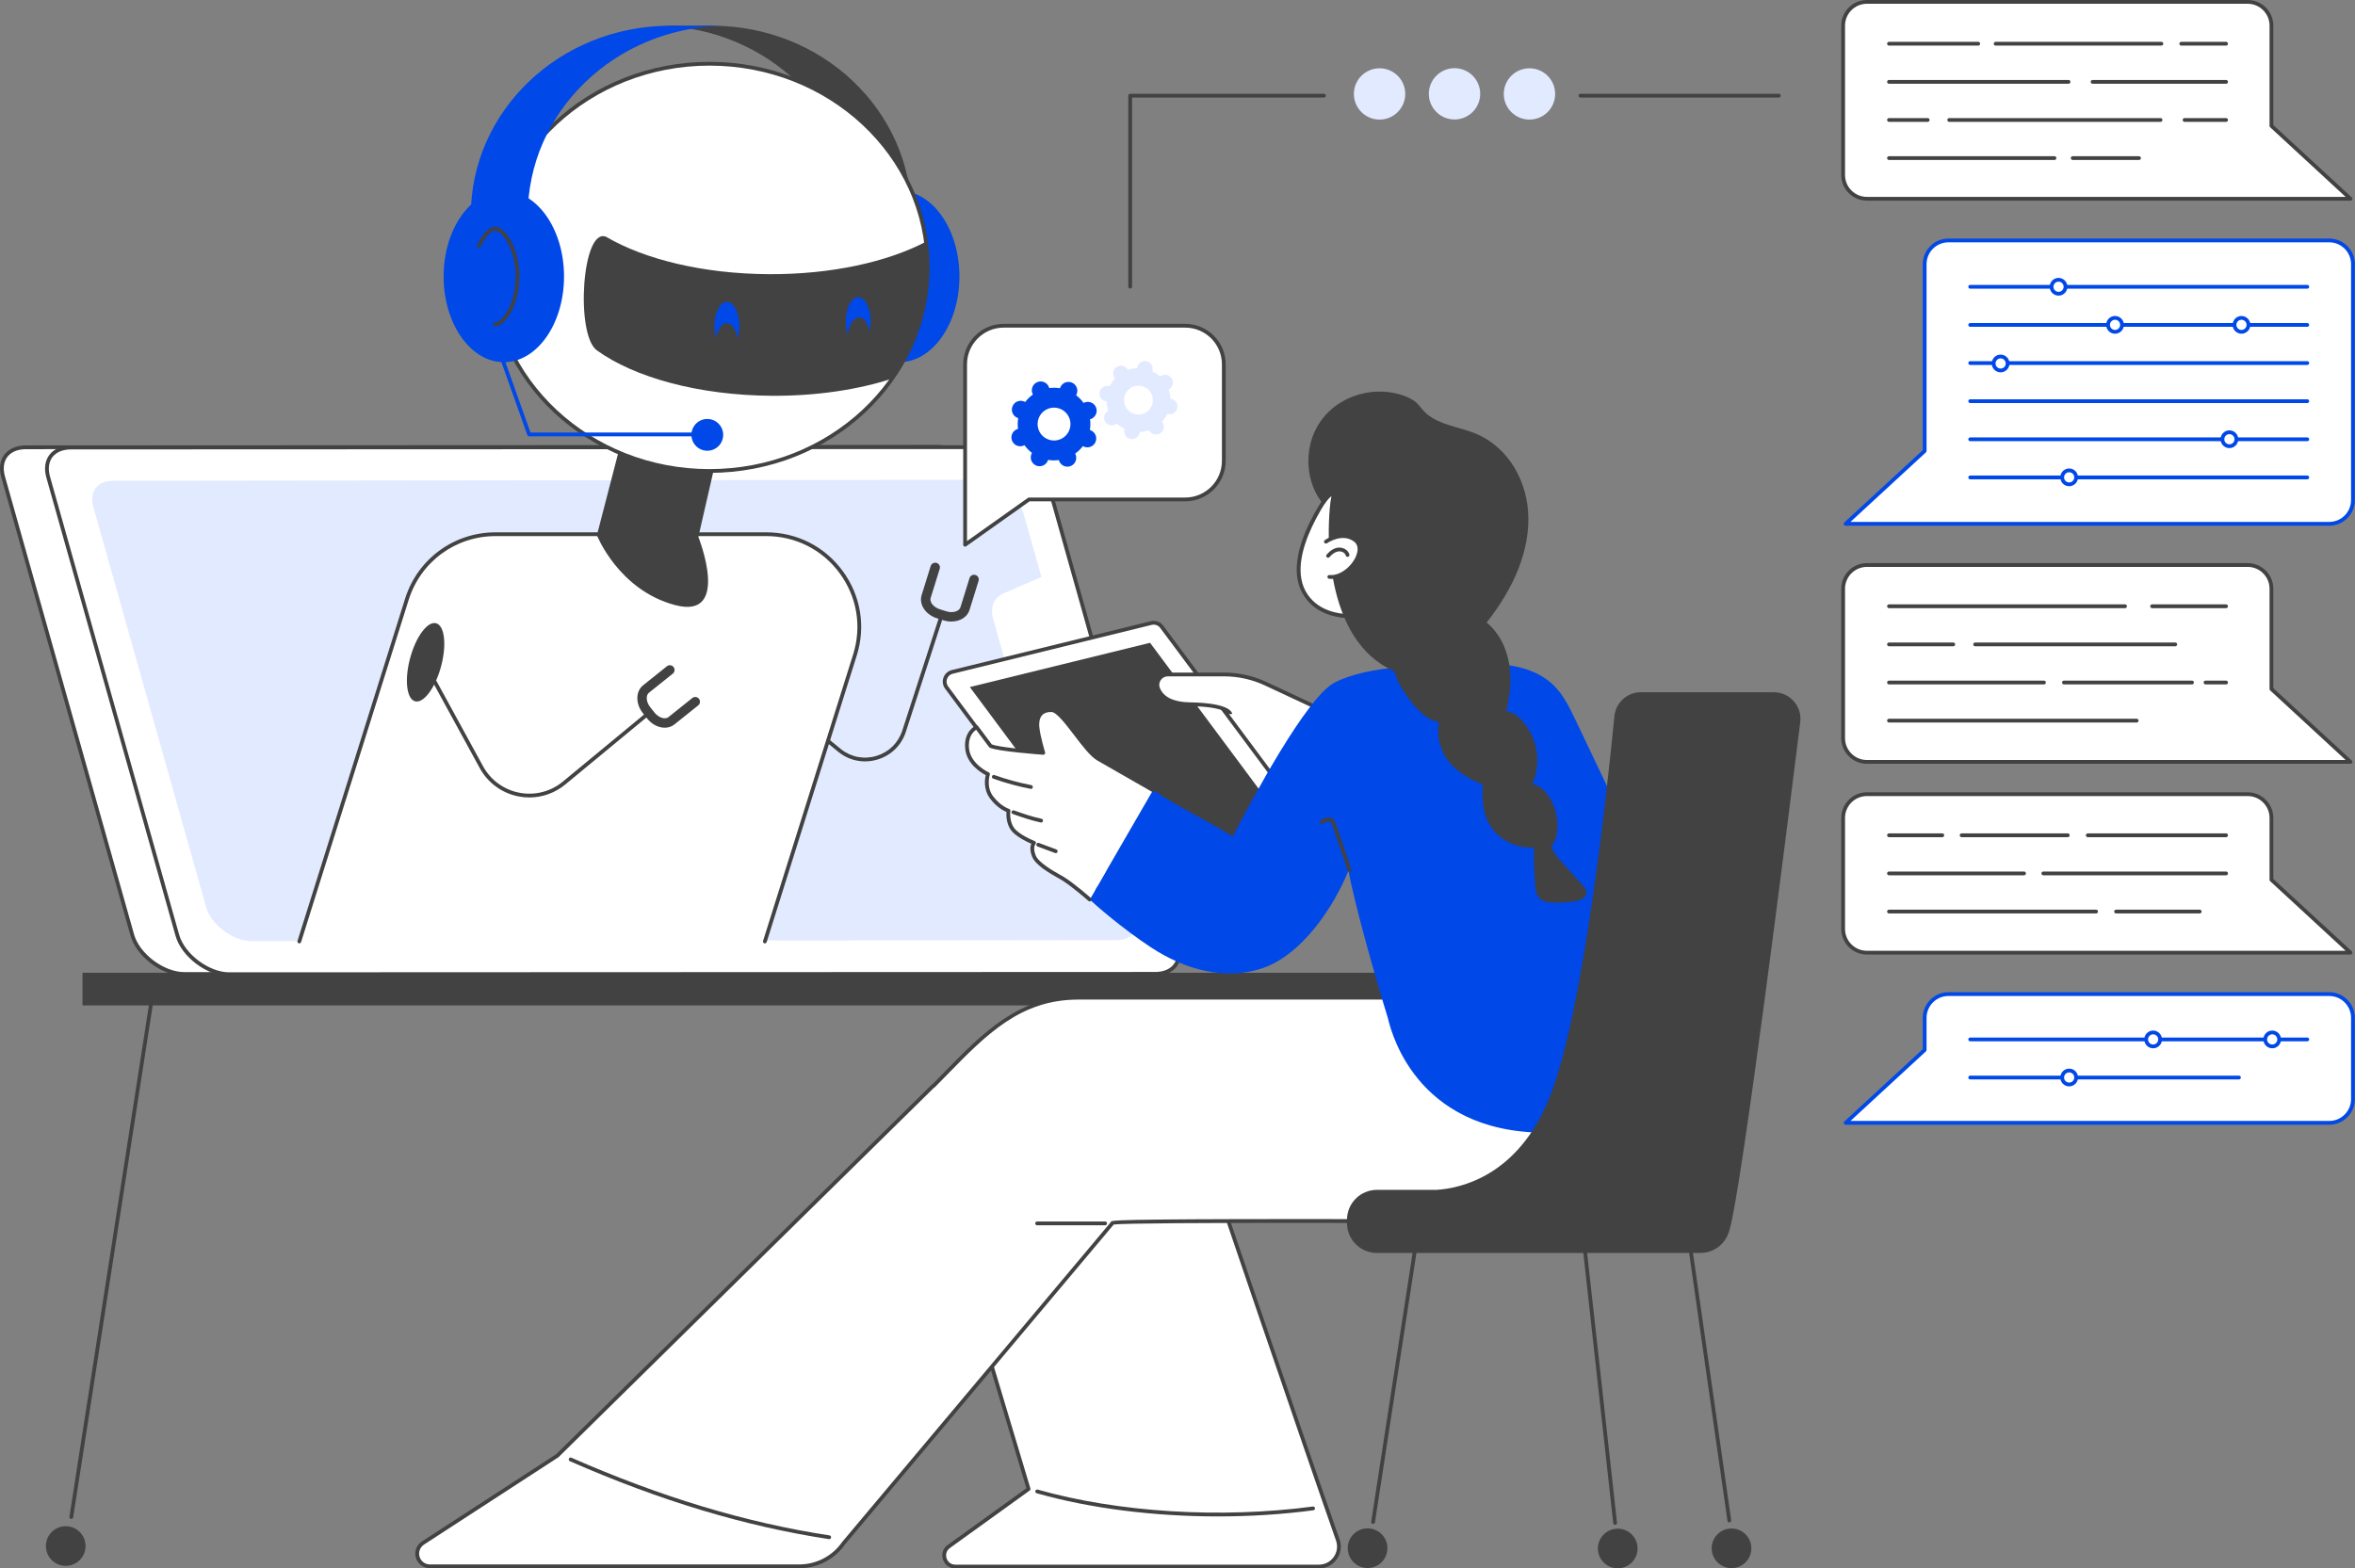 <?xml version="1.0" encoding="UTF-8"?> <svg xmlns="http://www.w3.org/2000/svg" width="2747" height="1830" viewBox="0 0 2747 1830" fill="none"><rect x="0" y="0" width="2747" height="1830" fill="#808080" stroke="none"/><g clip-path="url(#clip0_248_1434)"><path d="M154.311 1090.99L3.641 556.37C-1.989 536.4 9.181 521.91 30.231 521.9L1093.11 521.37C1118.01 521.36 1147.18 543.19 1153.84 566.83L1304.5 1101.45C1310.13 1121.42 1298.96 1135.91 1277.91 1135.92L215.031 1136.45C190.131 1136.46 160.961 1114.63 154.301 1090.99H154.311Z" fill="white"></path><path d="M215.02 1138.65C189.07 1138.65 159.13 1116.22 152.19 1091.59L1.52 556.97C-1.37 546.72 -0.11 537.31 5.05 530.48C10.31 523.53 19.25 519.71 30.22 519.7L1093.1 519.17H1093.12C1119.07 519.17 1149.01 541.6 1155.95 566.23L1306.61 1100.85C1309.5 1111.1 1308.24 1120.51 1303.08 1127.34C1297.82 1134.29 1288.88 1138.11 1277.91 1138.12L215.03 1138.65H215.01H215.02ZM1093.13 523.57H1093.11L30.23 524.1C20.67 524.1 12.97 527.31 8.57 533.13C4.25 538.83 3.26 546.87 5.76 555.76L156.42 1090.38C162.77 1112.92 191.24 1134.23 215.01 1134.23H215.03L1277.91 1133.7C1287.47 1133.7 1295.17 1130.49 1299.57 1124.67C1303.89 1118.97 1304.88 1110.93 1302.38 1102.04L1151.72 567.42C1145.37 544.88 1116.9 523.57 1093.13 523.57Z" fill="#424242"></path><path d="M206.86 1091.26L56.19 556.63C50.56 536.66 61.73 522.17 82.78 522.16L1162.68 521.71C1187.58 521.7 1216.75 543.53 1223.41 567.17L1374.07 1101.79C1379.7 1121.76 1368.53 1136.25 1347.48 1136.26L267.58 1136.7C242.68 1136.71 213.51 1114.88 206.85 1091.24L206.86 1091.26Z" fill="white"></path><path d="M267.571 1138.92C241.621 1138.92 211.681 1116.49 204.741 1091.86L54.071 557.23C51.181 546.98 52.441 537.57 57.601 530.74C62.861 523.79 71.801 519.97 82.771 519.96L1162.67 519.52H1162.69C1188.64 519.52 1218.58 541.95 1225.52 566.58L1376.18 1101.2C1379.07 1111.45 1377.81 1120.86 1372.65 1127.69C1367.39 1134.64 1358.45 1138.46 1347.48 1138.47L267.581 1138.92H267.561H267.571ZM208.981 1090.66C215.331 1113.2 243.801 1134.51 267.571 1134.51H267.591L1347.49 1134.06C1357.05 1134.06 1364.75 1130.85 1369.15 1125.03C1373.47 1119.33 1374.46 1111.29 1371.96 1102.4L1221.3 567.78C1214.95 545.24 1186.48 523.93 1162.71 523.93H1162.69L82.791 524.37C73.231 524.37 65.531 527.58 61.131 533.4C56.811 539.1 55.821 547.14 58.321 556.03L208.981 1090.65V1090.66Z" fill="#424242"></path><path d="M293.52 1098.06L1302.46 1096.86C1320.85 1096.86 1330.62 1084.2 1325.7 1066.74L1309.17 1008.07L1255.25 989.29C1241.31 984.44 1229.02 972.46 1225.63 960.44L1158.52 722.31C1154.67 708.64 1159.15 697.32 1170.34 692.46L1214.78 673.16L1194.02 599.51C1188.2 578.85 1162.71 559.77 1140.94 559.78L132 560.98C113.61 560.98 103.84 573.64 108.76 591.1L240.43 1058.34C246.25 1079 271.74 1098.08 293.5 1098.07L293.52 1098.06Z" fill="#E2EAFF"></path><path d="M1125.76 635.6L1200.28 582.74H1382.48C1407.35 582.74 1427.52 562.58 1427.52 537.7V425.1C1427.52 400.23 1407.36 380.06 1382.48 380.06H1170.8C1145.93 380.06 1125.76 400.22 1125.76 425.1V635.6Z" fill="white"></path><path d="M1125.76 637.8C1125.41 637.8 1125.07 637.72 1124.75 637.55C1124.02 637.17 1123.56 636.42 1123.56 635.59V425.09C1123.56 399.04 1144.75 377.85 1170.8 377.85H1382.48C1408.53 377.85 1429.72 399.04 1429.72 425.09V537.69C1429.72 563.74 1408.53 584.93 1382.48 584.93H1200.98L1127.03 637.38C1126.65 637.65 1126.2 637.79 1125.75 637.79L1125.76 637.8ZM1170.8 382.26C1147.18 382.26 1127.97 401.48 1127.97 425.09V631.32L1199.01 580.93C1199.38 580.67 1199.83 580.52 1200.29 580.52H1382.49C1406.11 580.52 1425.32 561.3 1425.32 537.69V425.09C1425.32 401.47 1406.1 382.26 1382.49 382.26H1170.81H1170.8Z" fill="#424242"></path><path d="M1265.1 469.61C1264.7 469.77 1264.33 469.95 1263.97 470.15C1261.49 466.68 1258.53 463.65 1255.23 461.13C1255.44 460.77 1255.64 460.4 1255.8 460.01C1258.06 454.78 1255.66 448.7 1250.43 446.44C1245.2 444.18 1239.12 446.58 1236.86 451.81C1236.69 452.2 1236.56 452.59 1236.44 452.99C1232.34 452.3 1228.11 452.22 1223.88 452.79C1223.77 452.39 1223.65 451.99 1223.5 451.59C1221.4 446.29 1215.41 443.69 1210.11 445.79C1204.81 447.89 1202.21 453.88 1204.31 459.18C1204.47 459.58 1204.65 459.95 1204.85 460.31C1201.38 462.79 1198.35 465.74 1195.83 469.05C1195.47 468.84 1195.1 468.64 1194.71 468.48C1189.48 466.22 1183.4 468.62 1181.14 473.85C1178.88 479.08 1181.28 485.16 1186.51 487.42C1186.9 487.59 1187.29 487.72 1187.69 487.84C1187 491.94 1186.92 496.17 1187.49 500.4C1187.09 500.5 1186.69 500.63 1186.29 500.78C1180.99 502.88 1178.39 508.87 1180.49 514.17C1182.59 519.47 1188.58 522.07 1193.88 519.97C1194.28 519.81 1194.65 519.63 1195.01 519.43C1197.49 522.9 1200.44 525.93 1203.75 528.45C1203.54 528.81 1203.34 529.18 1203.18 529.57C1200.92 534.8 1203.32 540.88 1208.55 543.14C1213.78 545.4 1219.86 543 1222.12 537.77C1222.29 537.38 1222.42 536.98 1222.54 536.59C1226.64 537.28 1230.87 537.36 1235.1 536.79C1235.2 537.19 1235.33 537.59 1235.48 537.99C1237.58 543.29 1243.57 545.89 1248.87 543.79C1254.17 541.69 1256.77 535.7 1254.67 530.4C1254.51 530 1254.33 529.63 1254.13 529.27C1257.6 526.79 1260.63 523.84 1263.15 520.53C1263.51 520.74 1263.88 520.94 1264.27 521.1C1269.5 523.36 1275.58 520.96 1277.84 515.73C1280.1 510.5 1277.7 504.42 1272.47 502.16C1272.08 501.99 1271.69 501.86 1271.29 501.74C1271.98 497.64 1272.06 493.41 1271.49 489.18C1271.89 489.07 1272.29 488.95 1272.69 488.8C1277.99 486.7 1280.59 480.71 1278.49 475.41C1276.39 470.11 1270.4 467.51 1265.1 469.61ZM1236.54 512.62C1226.7 516.51 1215.56 511.69 1211.67 501.85C1207.78 492.01 1212.6 480.87 1222.44 476.98C1232.28 473.09 1243.42 477.91 1247.31 487.75C1251.2 497.59 1246.38 508.73 1236.54 512.62Z" fill="#0048E7"></path><path d="M1354.07 438.73C1353.76 438.94 1353.47 439.16 1353.19 439.4C1350.43 436.86 1347.35 434.78 1344.05 433.21C1344.17 432.86 1344.27 432.51 1344.34 432.15C1345.35 427.24 1342.19 422.45 1337.28 421.44C1332.37 420.43 1327.58 423.59 1326.57 428.5C1326.49 428.87 1326.45 429.23 1326.42 429.59C1322.77 429.74 1319.11 430.43 1315.58 431.67C1315.42 431.34 1315.24 431.02 1315.04 430.71C1312.28 426.53 1306.66 425.37 1302.47 428.13C1298.28 430.89 1297.13 436.51 1299.89 440.7C1300.1 441.01 1300.32 441.3 1300.56 441.58C1298.02 444.34 1295.94 447.42 1294.37 450.72C1294.02 450.6 1293.67 450.5 1293.31 450.43C1288.4 449.42 1283.61 452.58 1282.6 457.49C1281.59 462.4 1284.75 467.19 1289.66 468.2C1290.03 468.28 1290.39 468.32 1290.75 468.35C1290.9 472 1291.59 475.66 1292.83 479.19C1292.5 479.35 1292.18 479.53 1291.87 479.73C1287.69 482.49 1286.53 488.11 1289.29 492.3C1292.05 496.48 1297.67 497.64 1301.86 494.88C1302.17 494.67 1302.46 494.45 1302.74 494.21C1305.5 496.75 1308.58 498.83 1311.88 500.4C1311.76 500.75 1311.66 501.1 1311.59 501.46C1310.58 506.37 1313.74 511.16 1318.65 512.17C1323.56 513.18 1328.35 510.02 1329.36 505.11C1329.44 504.74 1329.48 504.38 1329.51 504.02C1333.16 503.87 1336.82 503.18 1340.35 501.94C1340.51 502.27 1340.69 502.59 1340.89 502.9C1343.65 507.08 1349.27 508.24 1353.46 505.48C1357.65 502.72 1358.8 497.1 1356.04 492.91C1355.83 492.6 1355.61 492.31 1355.37 492.03C1357.91 489.27 1359.99 486.19 1361.56 482.89C1361.91 483.01 1362.26 483.11 1362.62 483.18C1367.53 484.19 1372.32 481.03 1373.33 476.12C1374.34 471.21 1371.18 466.42 1366.27 465.41C1365.9 465.33 1365.54 465.29 1365.18 465.26C1365.03 461.61 1364.34 457.95 1363.1 454.42C1363.43 454.26 1363.75 454.08 1364.06 453.88C1368.24 451.12 1369.4 445.5 1366.64 441.31C1363.88 437.12 1358.26 435.97 1354.07 438.73ZM1337.22 480.87C1329.45 485.99 1319 483.84 1313.88 476.07C1308.76 468.3 1310.91 457.85 1318.68 452.73C1326.45 447.61 1336.9 449.76 1342.02 457.53C1347.14 465.3 1344.99 475.75 1337.22 480.87Z" fill="#E2EAFF"></path><path d="M349.119 1098.48L474.609 699.19C488.809 654.02 530.669 623.3 578.019 623.3H893.849C967.049 623.3 1019.2 694.36 997.259 764.19L892.199 1098.48H349.119Z" fill="white"></path><path d="M892.19 1100.69C891.97 1100.69 891.75 1100.66 891.53 1100.59C890.37 1100.22 889.72 1098.99 890.09 1097.83L995.15 763.54C1005.4 730.93 999.68 696.43 979.45 668.87C959.23 641.32 928.02 625.51 893.84 625.51H578.01C531.39 625.51 490.68 655.39 476.71 699.86L351.22 1099.15C350.86 1100.31 349.61 1100.96 348.46 1100.59C347.3 1100.22 346.65 1098.99 347.02 1097.83L472.51 698.54C487.07 652.22 529.47 621.1 578.02 621.1H893.85C929.45 621.1 961.95 637.56 983.01 666.26C1004.07 694.96 1010.03 730.9 999.36 764.86L894.3 1099.15C894 1100.09 893.13 1100.69 892.2 1100.69H892.19Z" fill="#424242"></path><path d="M514.474 777.579C521.24 752.434 518.649 729.876 508.687 727.195C498.725 724.515 485.164 742.726 478.397 767.872C471.631 793.018 474.223 815.576 484.185 818.256C494.147 820.937 507.708 802.725 514.474 777.579Z" fill="#424242"></path><path d="M617.469 930.45C613.309 930.45 609.119 930.05 604.939 929.25C585.579 925.52 569.049 913.46 559.599 896.16L496.909 781.4C496.329 780.33 496.719 778.99 497.789 778.41C498.859 777.83 500.199 778.22 500.779 779.29L563.469 894.05C572.289 910.19 587.709 921.45 605.769 924.93C623.829 928.41 642.329 923.68 656.509 911.97L752.209 832.91C753.149 832.13 754.539 832.27 755.309 833.21C756.089 834.15 755.949 835.54 755.009 836.31L659.309 915.37C647.379 925.22 632.609 930.46 617.449 930.46L617.469 930.45Z" fill="#424242"></path><path d="M775.35 849.07C773.59 849.07 771.78 848.84 769.96 848.38C764.27 846.93 758.91 843.35 754.87 838.3L749.93 832.13C741.22 821.25 741.3 806.66 750.09 799.63L777.9 777.38C780.28 775.48 783.75 775.86 785.65 778.24C787.55 780.62 787.17 784.09 784.79 785.99L756.98 808.24C753 811.43 753.71 819.22 758.54 825.25L763.48 831.42C766 834.57 769.35 836.86 772.68 837.71C774.31 838.13 777.4 838.54 779.73 836.68L807.54 814.43C809.92 812.53 813.39 812.91 815.29 815.29C817.19 817.67 816.81 821.14 814.43 823.04L786.62 845.29C783.5 847.79 779.56 849.09 775.35 849.09V849.07Z" fill="#424242"></path><path d="M1008.97 888.39C998.06 888.39 987.43 884.76 978.46 877.75L964.53 866.3C963.59 865.53 963.45 864.14 964.23 863.2C965 862.26 966.39 862.12 967.33 862.9L981.22 874.31C993.04 883.54 1008.09 886.33 1022.48 881.93C1036.87 877.53 1047.79 866.8 1052.45 852.49L1096.81 715.78C1097.19 714.62 1098.43 713.99 1099.59 714.36C1100.75 714.74 1101.38 715.98 1101.01 717.14L1056.65 853.85C1051.54 869.55 1039.56 881.32 1023.78 886.14C1018.88 887.64 1013.9 888.38 1008.98 888.38L1008.97 888.39Z" fill="#424242"></path><path d="M1109.7 725.21C1106.75 725.21 1103.7 724.76 1100.65 723.81L1093.1 721.46C1086.92 719.54 1081.63 715.85 1078.21 711.08C1074.51 705.92 1073.35 699.85 1075.03 694.43L1085.61 660.42C1086.51 657.51 1089.61 655.89 1092.51 656.79C1095.42 657.69 1097.04 660.78 1096.14 663.69L1085.56 697.7C1084.67 700.55 1086.19 703.28 1087.17 704.64C1089.17 707.43 1092.53 709.72 1096.38 710.92L1103.93 713.27C1111.31 715.57 1118.82 713.39 1120.34 708.52L1130.92 674.51C1131.82 671.6 1134.91 669.98 1137.82 670.88C1140.73 671.78 1142.35 674.87 1141.45 677.78L1130.87 711.79C1128.29 720.09 1119.64 725.19 1109.71 725.19L1109.7 725.21Z" fill="#424242"></path><path d="M723.41 519.74L696.25 624.51C696.25 624.51 721.47 688.53 787.44 705.99C853.4 723.45 814.6 626.45 814.6 626.45L835.94 533.32L723.41 519.74Z" fill="#424242"></path><path d="M996.409 263.92C996.659 259.75 996.799 255.55 996.799 251.32C996.799 130.87 895.65 32.91 769.77 30.12C769.79 30.12 769.81 30.12 769.83 30.12C771.71 30.08 828.8 30.06 830.69 30.06C959.13 30.06 1063.24 129.13 1063.24 251.33C1063.24 255.56 1063.1 259.76 1062.86 263.93H996.419L996.409 263.92Z" fill="#424242"></path><path d="M1048.9 422.58C1087.68 422.58 1119.12 377.822 1119.12 322.61C1119.12 267.398 1087.68 222.64 1048.9 222.64C1010.12 222.64 978.68 267.398 978.68 322.61C978.68 377.822 1010.12 422.58 1048.9 422.58Z" fill="#0048E7"></path><path d="M827.63 549.52C968.17 549.52 1082.1 443.152 1082.1 311.94C1082.1 180.728 968.17 74.36 827.63 74.36C687.09 74.36 573.16 180.728 573.16 311.94C573.16 443.152 687.09 549.52 827.63 549.52Z" fill="white"></path><path d="M827.629 551.73C686.099 551.73 570.949 444.16 570.949 311.94C570.949 179.72 686.089 72.15 827.629 72.15C969.169 72.15 1084.31 179.72 1084.31 311.94C1084.31 444.16 969.169 551.73 827.629 551.73ZM827.629 76.57C688.529 76.57 575.359 182.16 575.359 311.95C575.359 441.74 688.529 547.33 827.629 547.33C966.729 547.33 1079.9 441.74 1079.9 311.95C1079.9 182.16 966.729 76.57 827.629 76.57Z" fill="#424242"></path><path d="M1041.07 441.65C1066.98 404.68 1082.16 360.54 1082.42 313.05C1082.48 302.47 1081.79 292.05 1080.41 281.83C1035.5 305.54 969.781 320.31 896.601 319.9C819.941 319.47 751.631 302.49 706.971 276.28C678.781 264.67 671.021 390.5 696.121 408.7C739.591 440.23 814.761 461.32 900.311 461.79C952.671 462.08 1001.23 454.6 1041.07 441.64V441.65Z" fill="#424242"></path><path d="M847.91 408.75C855.951 408.75 862.47 396.098 862.47 380.49C862.47 364.882 855.951 352.23 847.91 352.23C839.868 352.23 833.35 364.882 833.35 380.49C833.35 396.098 839.868 408.75 847.91 408.75Z" fill="#0048E7"></path><path d="M1001.08 403.29C1009.12 403.29 1015.64 390.638 1015.64 375.03C1015.64 359.422 1009.12 346.77 1001.08 346.77C993.038 346.77 986.52 359.422 986.52 375.03C986.52 390.638 993.038 403.29 1001.08 403.29Z" fill="#0048E7"></path><path d="M847.789 431.91C855.295 431.91 861.379 419.638 861.379 404.5C861.379 389.362 855.295 377.09 847.789 377.09C840.284 377.09 834.199 389.362 834.199 404.5C834.199 419.638 840.284 431.91 847.789 431.91Z" fill="#424242"></path><path d="M1002 425.1C1009.51 425.1 1015.59 412.828 1015.59 397.69C1015.59 382.552 1009.51 370.28 1002 370.28C994.495 370.28 988.41 382.552 988.41 397.69C988.41 412.828 994.495 425.1 1002 425.1Z" fill="#424242"></path><path d="M587.691 422.58C626.472 422.58 657.911 377.822 657.911 322.61C657.911 267.398 626.472 222.64 587.691 222.64C548.909 222.64 517.471 267.398 517.471 322.61C517.471 377.822 548.909 422.58 587.691 422.58Z" fill="#0048E7"></path><path d="M577.58 380.69C576.36 380.69 575.37 379.7 575.37 378.49C575.37 377.28 576.36 376.29 577.58 376.29C584.88 376.29 601.49 356.02 601.49 322.62C601.49 289.22 584.88 268.95 577.58 268.95C573.5 268.95 566.2 275.53 560.7 287.71C560.2 288.82 558.89 289.31 557.78 288.81C556.67 288.31 556.18 287 556.68 285.89C562.45 273.12 570.84 264.53 577.58 264.53C588.99 264.53 605.9 288.92 605.9 322.61C605.9 356.3 588.98 380.69 577.58 380.69Z" fill="#424242"></path><path d="M616.01 263.92C615.76 259.75 615.62 255.55 615.62 251.32C615.62 130.87 716.77 32.91 842.65 30.12C842.63 30.12 842.61 30.12 842.59 30.12C840.71 30.08 783.62 30.06 781.73 30.06C653.29 30.06 549.18 129.13 549.18 251.33C549.18 255.56 549.32 259.76 549.56 263.93H616L616.01 263.92Z" fill="#0048E7"></path><path d="M817.39 509.09H617.19C616.26 509.09 615.42 508.5 615.11 507.62L581.09 411.82C580.68 410.67 581.28 409.41 582.43 409C583.57 408.59 584.84 409.19 585.25 410.34L618.75 504.67H817.39C818.61 504.67 819.59 505.66 819.59 506.88C819.59 508.1 818.6 509.08 817.39 509.08V509.09Z" fill="#0048E7"></path><path d="M843.072 511.639C845.422 501.679 839.254 491.699 829.294 489.348C819.333 486.997 809.353 493.166 807.003 503.126C804.652 513.086 810.82 523.066 820.781 525.417C830.741 527.768 840.721 521.599 843.072 511.639Z" fill="#0048E7"></path><path d="M1769.65 1134.98H96.25V1173.08H1769.65V1134.98Z" fill="#424242"></path><path d="M83.17 1772.28C83.06 1772.28 82.94 1772.28 82.83 1772.25C81.63 1772.06 80.8 1770.94 80.99 1769.73L175.77 1159.46C175.96 1158.26 177.09 1157.43 178.29 1157.62C179.49 1157.81 180.32 1158.93 180.13 1160.14L85.35 1770.41C85.18 1771.5 84.24 1772.28 83.17 1772.28Z" fill="#424242"></path><path d="M99.808 1804.02C99.892 1791.24 89.601 1780.81 76.821 1780.73C64.042 1780.64 53.613 1790.93 53.529 1803.71C53.444 1816.49 63.735 1826.92 76.514 1827C89.294 1827.09 99.723 1816.8 99.808 1804.02Z" fill="#424242"></path><path d="M1398.2 1323.27C1398.2 1323.27 1522.32 1688.53 1560.45 1796.73C1565.8 1811.9 1554.54 1827.79 1538.45 1827.79H1114.34C1101.78 1827.79 1096.58 1811.69 1106.77 1804.34L1199.79 1737.3L1072.67 1312.95L1398.19 1323.26L1398.2 1323.27Z" fill="white"></path><path d="M1538.45 1830H1114.34C1107.64 1830 1101.98 1825.88 1099.92 1819.51C1097.86 1813.13 1100.04 1806.48 1105.48 1802.57L1197.23 1736.45L1070.56 1313.6C1070.36 1312.92 1070.49 1312.19 1070.92 1311.62C1071.35 1311.06 1071.99 1310.74 1072.74 1310.76L1398.26 1321.07C1399.18 1321.1 1399.98 1321.69 1400.28 1322.56C1401.52 1326.21 1524.83 1689.05 1562.53 1796C1565.32 1803.91 1564.14 1812.38 1559.29 1819.22C1554.44 1826.07 1546.84 1830 1538.45 1830ZM1075.67 1315.26L1201.91 1736.68C1202.18 1737.58 1201.85 1738.55 1201.09 1739.1L1108.07 1806.14C1103.39 1809.51 1102.97 1814.56 1104.13 1818.15C1105.29 1821.75 1108.59 1825.59 1114.35 1825.59H1538.46C1545.41 1825.59 1551.69 1822.34 1555.71 1816.67C1559.72 1811.01 1560.69 1804.01 1558.39 1797.46C1521.9 1693.93 1405.21 1350.71 1396.62 1325.42L1075.69 1315.25L1075.67 1315.26Z" fill="#424242"></path><path d="M1420.61 1769.32C1346.17 1769.32 1271.87 1760.07 1209.21 1742.27C1208.04 1741.94 1207.36 1740.72 1207.69 1739.55C1208.02 1738.38 1209.24 1737.7 1210.41 1738.03C1304.16 1764.65 1424.15 1772.03 1531.39 1757.78C1532.61 1757.62 1533.71 1758.47 1533.87 1759.67C1534.03 1760.88 1533.18 1761.99 1531.98 1762.15C1495.82 1766.96 1458.2 1769.32 1420.62 1769.32H1420.61Z" fill="#424242"></path><path d="M1983.94 1271.3L1942.58 1164.1H1257.66C1182.35 1164.1 1140.21 1215.26 1088.95 1266.94L1088.71 1266.79L650.091 1698.47L493.381 1800.33C486.471 1804.82 484.561 1814.09 489.131 1820.94C491.871 1825.06 496.491 1827.53 501.441 1827.53H932.311C952.991 1827.53 972.351 1817.39 984.131 1800.39L1297.15 1427.64C1297.44 1427.25 1297.6 1426.98 1297.6 1426.86C1297.6 1423.43 1687.78 1424.56 1877.34 1425.71C1957.36 1426.19 2012.74 1345.95 1983.93 1271.3H1983.94Z" fill="white"></path><path d="M932.321 1829.74H501.451C495.751 1829.74 490.461 1826.91 487.311 1822.17C484.771 1818.36 483.881 1813.79 484.801 1809.31C485.721 1804.83 488.351 1800.98 492.191 1798.49L648.711 1696.75L1087.17 1265.23C1087.43 1264.97 1087.75 1264.79 1088.09 1264.69C1092.66 1260.07 1097.17 1255.46 1101.63 1250.89C1146.3 1205.13 1188.5 1161.91 1257.66 1161.91H1942.58C1943.49 1161.91 1944.31 1162.47 1944.64 1163.32L1986 1270.52C1999.79 1306.27 1995.03 1346.43 1973.26 1377.96C1951.5 1409.48 1915.64 1428.21 1877.33 1427.93C1683.59 1426.76 1319.47 1425.82 1299.1 1428.73C1299.04 1428.81 1298.98 1428.89 1298.92 1428.97L985.821 1801.82C973.761 1819.25 953.711 1829.75 932.311 1829.75L932.321 1829.74ZM1089.56 1269.06L651.651 1700.04C651.541 1700.14 651.431 1700.24 651.301 1700.32L494.591 1802.18C491.751 1804.03 489.811 1806.87 489.121 1810.2C488.441 1813.52 489.101 1816.9 490.981 1819.72C493.321 1823.23 497.241 1825.33 501.461 1825.33H932.331C952.281 1825.33 970.981 1815.54 982.341 1799.14L1295.48 1426.23C1295.48 1426.23 1295.51 1426.19 1295.53 1426.14C1295.65 1425.81 1295.83 1425.5 1296.08 1425.25C1297.31 1424.03 1299.01 1422.36 1516.74 1422.36H1517.99C1644.29 1422.36 1790.52 1422.98 1877.36 1423.5C1914.64 1423.71 1948.38 1406.21 1969.63 1375.43C1990.88 1344.65 1995.35 1306.98 1981.88 1272.08L1941.06 1166.29H1257.66C1190.36 1166.29 1150.7 1206.91 1104.78 1253.94C1100.08 1258.75 1095.34 1263.61 1090.51 1268.47C1090.24 1268.75 1089.9 1268.94 1089.55 1269.04L1089.56 1269.06ZM1295.41 1426.65C1295.41 1426.71 1295.4 1426.77 1295.4 1426.84C1295.4 1426.78 1295.4 1426.71 1295.41 1426.65Z" fill="#424242"></path><path d="M1289.11 1429.64H1209.77C1208.55 1429.64 1207.56 1428.65 1207.56 1427.43C1207.56 1426.21 1208.55 1425.23 1209.77 1425.23H1289.11C1290.33 1425.23 1291.31 1426.22 1291.31 1427.43C1291.31 1428.64 1290.32 1429.64 1289.11 1429.64Z" fill="#424242"></path><path d="M967.25 1795.84C967.14 1795.84 967.03 1795.84 966.91 1795.81C869.08 1780.9 770.23 1751.15 664.72 1704.86C663.6 1704.37 663.1 1703.07 663.59 1701.95C664.08 1700.83 665.38 1700.33 666.49 1700.82C771.64 1746.96 870.13 1776.6 967.57 1791.45C968.77 1791.63 969.6 1792.76 969.42 1793.96C969.25 1795.05 968.31 1795.83 967.24 1795.83L967.25 1795.84Z" fill="#424242"></path><path d="M1381.89 888.97H1390.21C1428.72 888.97 1466.26 901.03 1497.56 923.46L1558.63 835.8C1558.63 835.8 1445.11 797.72 1442.95 797.72C1440.79 797.72 1323.68 796.28 1323.68 796.28L1381.88 888.97H1381.89Z" fill="white"></path><path d="M1497.57 925.66C1497.11 925.66 1496.66 925.52 1496.29 925.25C1465.18 902.96 1428.5 891.17 1390.22 891.17H1381.9C1381.14 891.17 1380.44 890.78 1380.03 890.14L1321.83 797.45C1321.4 796.77 1321.38 795.9 1321.77 795.2C1322.16 794.5 1323 794.07 1323.72 794.07C1324.89 794.08 1440.84 795.51 1442.96 795.51C1445.08 795.51 1507.39 816.28 1559.34 833.71C1560 833.93 1560.51 834.45 1560.73 835.11C1560.95 835.77 1560.84 836.49 1560.45 837.06L1499.38 924.72C1499.04 925.2 1498.53 925.53 1497.94 925.63C1497.82 925.65 1497.69 925.66 1497.57 925.66ZM1383.11 886.76H1390.21C1428.67 886.76 1465.55 898.37 1497.03 920.37L1555.15 836.95C1511.08 822.17 1447.11 800.89 1442.78 799.92C1437.82 799.88 1348.31 798.79 1327.72 798.53L1383.12 886.76H1383.11Z" fill="#424242"></path><path d="M1104.21 802.22L1296.3 1060.42C1299.1 1064.18 1303.88 1065.9 1308.43 1064.78L1540.6 1007.76C1548.69 1005.77 1552.14 996.18 1547.17 989.49L1355.08 731.29C1352.28 727.53 1347.5 725.81 1342.95 726.93L1110.78 783.95C1102.69 785.94 1099.24 795.53 1104.21 802.22Z" fill="white"></path><path d="M1305.63 1067.33C1301.32 1067.33 1297.18 1065.31 1294.53 1061.74L1102.44 803.54C1099.66 799.8 1098.94 794.96 1100.52 790.58C1102.1 786.2 1105.73 782.92 1110.25 781.81L1342.42 724.79C1347.85 723.46 1353.51 725.49 1356.84 729.98L1548.93 988.18C1551.71 991.92 1552.43 996.76 1550.85 1001.14C1549.27 1005.52 1545.64 1008.8 1541.12 1009.91L1308.95 1066.93C1307.85 1067.2 1306.73 1067.33 1305.63 1067.33ZM1105.98 800.91L1298.07 1059.11C1300.34 1062.17 1304.2 1063.56 1307.9 1062.65L1540.07 1005.63C1543.2 1004.86 1545.62 1002.68 1546.71 999.65C1547.8 996.62 1547.32 993.4 1545.4 990.82L1353.31 732.62C1351.04 729.56 1347.18 728.18 1343.48 729.08L1111.31 786.1C1108.18 786.87 1105.76 789.05 1104.67 792.08C1103.58 795.11 1104.06 798.33 1105.98 800.91Z" fill="#424242"></path><path d="M1131.25 801.63L1341.5 749.99L1520.12 990.08L1309.87 1041.72L1131.25 801.63Z" fill="#424242"></path><path d="M1548.58 831.49L1476.26 797.7C1461.1 790.62 1444.57 786.94 1427.84 786.94H1362.26C1353.69 786.94 1347.68 795.59 1350.88 803.54C1354.4 812.3 1363.83 821.32 1387.64 821.68C1434.34 822.4 1435.06 833.18 1435.06 833.18L1548.58 831.49Z" fill="white"></path><path d="M1548.58 833.69C1548.27 833.69 1547.95 833.62 1547.65 833.48L1475.33 799.69C1460.56 792.79 1444.14 789.14 1427.84 789.14H1362.26C1358.92 789.14 1355.8 790.8 1353.92 793.58C1352.06 796.33 1351.7 799.66 1352.93 802.71C1357.23 813.39 1369.24 819.19 1387.68 819.47C1434.06 820.18 1437.12 830.89 1437.27 833.03L1432.87 833.32C1432.84 833.32 1429.72 824.53 1387.62 823.88C1361.91 823.48 1352.34 813.04 1348.85 804.35C1347.09 799.99 1347.63 795.03 1350.28 791.11C1352.98 787.11 1357.46 784.73 1362.27 784.73H1427.85C1444.79 784.73 1461.86 788.52 1477.21 795.69L1549.53 829.48C1550.63 830 1551.11 831.31 1550.59 832.41C1550.22 833.21 1549.42 833.68 1548.59 833.68L1548.58 833.69Z" fill="#424242"></path><path d="M2011.81 1230.83C1980.39 1137.18 1856.55 879.21 1837.44 839.41C1830.72 825.41 1823.8 811.12 1812.81 800.14C1787.52 774.87 1747.67 773.06 1711.94 774.39C1667.06 776.06 1596.45 775.72 1556.62 796.48C1523.88 813.55 1459.49 934.5 1437.88 976.08C1405.4 955.46 1373.57 941.72 1344.88 921.42L1271.08 1049.53C1276.98 1055.22 1308.59 1082.97 1342.36 1105.24C1381.63 1131.14 1429.49 1144.88 1473.84 1129.2C1518.19 1113.52 1554.51 1060.39 1572.49 1016.92L1572.94 1016.03C1581 1058.92 1605.85 1145.6 1618.73 1187.29C1620.26 1192.24 1643.16 1313.36 1787.88 1321.22C1839.64 1324.03 1891.32 1322.48 1942.54 1314.54C1958.18 1312.11 1974.11 1309.53 1988.23 1302.39C2002.35 1295.24 2014.64 1282.66 2017.38 1267.07C2019.52 1254.9 2015.72 1242.55 2011.79 1230.83H2011.81Z" fill="#0048E7"></path><path d="M1574.07 1017.14C1573.14 1017.14 1572.28 1016.55 1571.97 1015.62C1566.21 998.04 1560.17 980.3 1554.02 962.89C1553.41 961.16 1552.82 959.66 1551.8 958.89C1550.03 957.54 1546.99 958.27 1542.78 961.05C1541.76 961.72 1540.39 961.44 1539.73 960.42C1539.06 959.4 1539.34 958.04 1540.36 957.37C1546.31 953.45 1551.06 952.78 1554.48 955.39C1556.63 957.03 1557.53 959.57 1558.19 961.43C1564.35 978.87 1570.39 996.65 1576.17 1014.26C1576.55 1015.42 1575.92 1016.66 1574.76 1017.04C1574.53 1017.11 1574.3 1017.15 1574.07 1017.15V1017.14Z" fill="#424242"></path><path d="M1344.9 922C1344.9 922 1297.11 894.69 1280.9 885.31C1264.69 875.92 1239.51 828.99 1226.71 828.56C1213.91 828.13 1209.22 836.67 1210.07 847.76C1210.92 858.85 1216.96 878.43 1216.96 878.43C1216.96 878.43 1164.41 874.64 1155.45 870.37L1139.24 848.61C1139.24 848.61 1126.01 854.16 1128.15 873.78C1130.29 893.4 1152.47 903.22 1152.47 903.22C1152.47 903.22 1147.35 918.15 1156.74 930.53C1166.13 942.9 1176.37 945.89 1176.37 945.89C1176.37 945.89 1174.6 957.53 1180.61 966.64C1186.61 975.75 1206.24 983.44 1206.24 983.44C1206.24 983.44 1201.7 987.6 1205.96 998.7C1210.23 1009.79 1232.17 1021.3 1239.77 1025.1C1242.09 1026.26 1271.1 1049.54 1271.1 1049.54L1344.91 922H1344.9Z" fill="white"></path><path d="M1271.09 1051.74C1270.57 1051.74 1270.05 1051.56 1269.63 1051.18C1269.44 1051.01 1250.56 1034.32 1238.61 1026.96C1237.63 1026.36 1236.22 1025.56 1234.51 1024.6C1225.16 1019.33 1207.76 1009.52 1203.89 999.48C1200.98 991.92 1201.8 987.13 1202.97 984.46C1197.36 982.02 1183.82 975.53 1178.75 967.85C1173.73 960.24 1173.72 951.17 1173.99 947.36C1170.52 945.92 1162.48 941.75 1154.97 931.86C1146.9 921.22 1148.73 909.02 1149.84 904.39C1144.37 901.55 1127.85 891.58 1125.94 874.01C1123.66 852.99 1137.77 846.82 1138.37 846.56C1139.31 846.17 1140.39 846.46 1140.99 847.28L1156.86 868.57C1164.47 871.64 1197.92 874.74 1213.92 875.97C1212.18 869.95 1208.52 856.57 1207.86 847.91C1207.31 840.8 1208.94 835.04 1212.55 831.26C1215.87 827.79 1220.65 826.14 1226.77 826.33C1234.73 826.6 1244.89 839.91 1256.65 855.34C1265.63 867.11 1274.91 879.28 1281.99 883.38C1298.01 892.66 1345.5 919.8 1345.98 920.07C1347.04 920.67 1347.4 922.02 1346.8 923.08C1346.2 924.14 1344.85 924.51 1343.79 923.9C1343.31 923.63 1295.81 896.48 1279.78 887.2C1271.94 882.66 1262.39 870.13 1253.15 858.02C1243.47 845.33 1232.49 830.94 1226.63 830.75C1221.83 830.58 1218.16 831.79 1215.74 834.32C1212.3 837.92 1211.95 843.51 1212.26 847.58C1213.09 858.3 1219 877.58 1219.06 877.77C1219.27 878.47 1219.13 879.22 1218.68 879.79C1218.23 880.36 1217.52 880.68 1216.8 880.62C1214.64 880.46 1163.73 876.75 1154.51 872.36C1154.19 872.21 1153.9 871.97 1153.69 871.69L1138.63 851.47C1135.54 853.5 1128.83 859.58 1130.35 873.55C1132.32 891.7 1153.16 901.12 1153.37 901.21C1154.42 901.67 1154.94 902.86 1154.56 903.94C1154.51 904.07 1149.96 917.95 1158.5 929.2C1167.28 940.77 1176.9 943.75 1176.99 943.78C1178.04 944.09 1178.71 945.14 1178.55 946.22C1178.53 946.33 1177 957.16 1182.45 965.43C1188 973.85 1206.85 981.31 1207.04 981.38C1207.75 981.66 1208.26 982.28 1208.4 983.03C1208.54 983.78 1208.28 984.55 1207.72 985.06C1207.72 985.06 1204.43 988.59 1208.01 997.9C1211.31 1006.47 1228.44 1016.12 1236.68 1020.76C1238.45 1021.75 1239.91 1022.58 1240.92 1023.2C1253.2 1030.76 1271.77 1047.18 1272.55 1047.87C1273.46 1048.68 1273.55 1050.07 1272.74 1050.98C1272.3 1051.47 1271.7 1051.72 1271.09 1051.72V1051.74Z" fill="#424242"></path><path d="M1202.57 920.44C1202.43 920.44 1202.29 920.43 1202.15 920.4C1187.36 917.55 1172.66 913.54 1158.47 908.48C1157.32 908.07 1156.72 906.81 1157.13 905.66C1157.54 904.51 1158.8 903.92 1159.95 904.32C1173.93 909.3 1188.41 913.26 1202.98 916.07C1204.18 916.3 1204.96 917.46 1204.73 918.65C1204.53 919.7 1203.6 920.44 1202.57 920.44Z" fill="#424242"></path><path d="M1214.43 959.69C1214.28 959.69 1214.13 959.67 1213.97 959.64C1202.95 957.32 1191.79 953.47 1181.31 949.73C1180.16 949.32 1179.56 948.06 1179.97 946.91C1180.38 945.76 1181.63 945.16 1182.79 945.57C1193.56 949.41 1204.12 953.04 1214.88 955.31C1216.07 955.56 1216.83 956.73 1216.58 957.92C1216.36 958.96 1215.45 959.67 1214.42 959.67L1214.43 959.69Z" fill="#424242"></path><path d="M1231.47 995.42C1231.21 995.42 1230.95 995.38 1230.7 995.28L1210.27 987.68C1209.13 987.26 1208.55 985.99 1208.97 984.84C1209.39 983.7 1210.67 983.12 1211.8 983.54L1232.23 991.14C1233.37 991.56 1233.95 992.83 1233.53 993.98C1233.2 994.87 1232.36 995.42 1231.46 995.42H1231.47Z" fill="#424242"></path><path d="M1561.34 560.71C1561.34 560.71 1490.92 646.95 1523.38 694.74C1555.83 742.53 1645.42 705.35 1645.42 705.35C1645.42 705.35 1616.66 544.59 1561.34 560.71Z" fill="white"></path><path d="M1578.94 721.48C1556.97 721.48 1534.84 715.55 1521.55 695.98C1488.55 647.39 1556.71 562.89 1559.63 559.32C1559.91 558.97 1560.29 558.72 1560.72 558.6C1569.19 556.13 1577.55 557.4 1585.58 562.38C1626.16 587.54 1646.72 700.18 1647.58 704.96C1647.76 705.98 1647.21 706.99 1646.25 707.38C1644.02 708.3 1611.66 721.48 1578.93 721.48H1578.94ZM1562.61 562.64C1556.8 569.97 1495.34 649.54 1525.19 693.5C1553.88 735.74 1630.62 708.65 1642.9 703.96C1640.07 689.3 1619.49 588.6 1583.25 566.13C1576.44 561.91 1569.68 560.77 1562.61 562.65V562.64Z" fill="#424242"></path><path d="M1847.74 1034.94C1842.92 1029.23 1837.75 1023.79 1832.76 1018.23C1827.66 1012.54 1822.37 1006.97 1817.58 1001.02C1815.27 998.16 1813.13 995.14 1811.37 991.91C1810.67 990.63 1810.12 989.31 1809.58 987.97C1811.4 985.67 1812.83 982.98 1813.88 980.23C1817.14 971.75 1817.2 961.96 1815.81 953.1C1814.33 943.65 1810.6 934.34 1804.83 926.69C1800.53 921 1794.48 915.8 1787.29 914.98C1789.79 909.33 1791.56 903.35 1792.45 897.24C1795.08 879.2 1790.41 860.27 1779.46 845.65C1774.34 838.82 1766.23 830.16 1756.91 830.19C1759.48 819.51 1761.33 808.62 1761.79 797.63C1762.6 778.27 1758.55 757.76 1747.62 741.48C1744.13 736.29 1739.52 730.64 1734.11 726.38C1748.98 707.34 1761.91 686.94 1770.88 664.39C1779.5 642.72 1784.24 619.14 1782.38 595.78C1780.81 576.09 1774.24 556.65 1763.08 540.31C1752.02 524.11 1736.81 511.73 1718.44 504.77C1700.57 497.99 1679.5 495.62 1664.38 483.02C1660.24 479.57 1657.31 475.23 1653.67 471.33C1650.02 467.43 1645.37 464.88 1640.48 462.86C1631.75 459.26 1622.37 457.31 1612.95 456.93C1594.24 456.17 1575.13 461.57 1559.74 472.27C1543.79 483.36 1532.67 499.92 1528.31 518.86C1524.04 537.44 1526.04 557.5 1534.64 574.58C1536.8 578.87 1539.42 582.93 1542.28 586.78C1543.27 588.12 1544.08 589.47 1545.02 587.86C1545.38 587.25 1547.78 584.39 1548.14 583.78C1549.5 582.38 1550.3 581.14 1553.06 578.74C1551.17 588.26 1550.49 600.49 1550.14 609.6C1549.27 631.8 1550.94 654.09 1555.02 675.92C1562.08 713.69 1577.68 752.7 1610.87 774.76C1615.87 778.08 1621.2 780.95 1626.76 783.27C1628.7 791.43 1632.37 799.26 1636.87 805.84C1646.28 819.61 1656.95 835.03 1673.2 841.11C1674.87 841.74 1676.66 842.19 1678.5 842.58C1675.96 855.67 1678.47 869.8 1685.02 881.34C1693.39 896.07 1707.94 905.79 1723.08 912.56C1725.25 913.53 1727.43 914.46 1729.63 915.35C1729.27 919.02 1729.18 922.72 1729.24 926.39C1729.43 937.16 1730.83 948.02 1735.31 957.92C1742.12 972.98 1756.79 983.81 1772.71 987.5C1777.92 988.71 1783.85 989.38 1789.55 988.89C1789.03 994.72 1789.19 1000.58 1789.33 1006.45C1789.52 1014.1 1789.94 1021.74 1790.55 1029.36C1791.02 1035.24 1791.09 1041.94 1794.85 1046.83C1798.37 1051.42 1804.15 1052.67 1809.64 1053.02C1816.91 1053.49 1824.3 1053.12 1831.54 1052.28C1837.01 1051.64 1843.13 1051.16 1847.5 1047.4C1851.71 1043.77 1851.06 1038.88 1847.72 1034.92L1847.74 1034.94Z" fill="#424242"></path><path d="M1546.64 632C1546.64 632 1565.78 618.49 1580.98 630.31C1596.18 642.13 1572.54 675.35 1550.58 673.1C1528.62 670.85 1546.64 632 1546.64 632Z" fill="white"></path><path d="M1552.78 675.42C1551.97 675.42 1551.16 675.38 1550.35 675.3C1549.14 675.18 1548.26 674.09 1548.38 672.88C1548.5 671.67 1549.58 670.79 1550.8 670.91C1563.48 672.2 1577.15 660.37 1581.91 648.5C1583.58 644.33 1585.51 636.64 1579.62 632.06C1565.86 621.36 1548.08 633.68 1547.9 633.81C1546.9 634.51 1545.53 634.28 1544.83 633.28C1544.13 632.29 1544.36 630.91 1545.36 630.21C1546.2 629.62 1566.02 615.9 1582.33 628.58C1588.3 633.22 1589.64 641.08 1586.01 650.14C1580.95 662.74 1567.11 675.42 1552.78 675.42Z" fill="#424242"></path><path d="M1549.13 650.75C1548.62 650.75 1548.1 650.57 1547.69 650.21C1546.77 649.41 1546.67 648.02 1547.47 647.1C1551.55 642.4 1555.9 639.68 1560.42 639.02C1565.74 638.23 1572.44 641.06 1574 646.99C1574.31 648.17 1573.61 649.37 1572.43 649.68C1571.25 649.99 1570.05 649.29 1569.74 648.11C1568.83 644.65 1564.52 642.87 1561.06 643.38C1557.62 643.89 1554.16 646.11 1550.8 649.99C1550.36 650.49 1549.75 650.75 1549.13 650.75Z" fill="#424242"></path><path d="M1601.64 1778.04C1601.53 1778.04 1601.41 1778.04 1601.3 1778.01C1600.1 1777.82 1599.27 1776.7 1599.46 1775.5L1650.35 1444.85C1650.54 1443.65 1651.66 1442.82 1652.87 1443.01C1654.07 1443.2 1654.9 1444.32 1654.71 1445.52L1603.82 1776.17C1603.65 1777.26 1602.71 1778.04 1601.64 1778.04Z" fill="#424242"></path><path d="M1595.21 1829.53C1607.99 1829.53 1618.35 1819.17 1618.35 1806.39C1618.35 1793.61 1607.99 1783.25 1595.21 1783.25C1582.43 1783.25 1572.07 1793.61 1572.07 1806.39C1572.07 1819.17 1582.43 1829.53 1595.21 1829.53Z" fill="#424242"></path><path d="M2017.18 1776.3C2016.1 1776.3 2015.16 1775.51 2015 1774.41L1967.48 1441.98C1967.31 1440.77 1968.14 1439.66 1969.35 1439.48C1970.55 1439.31 1971.67 1440.15 1971.84 1441.35L2019.36 1773.78C2019.53 1774.99 2018.7 1776.1 2017.49 1776.28C2017.38 1776.3 2017.28 1776.3 2017.17 1776.3H2017.18Z" fill="#424242"></path><path d="M2019.88 1829.68C2032.66 1829.59 2042.95 1819.16 2042.87 1806.38C2042.78 1793.6 2032.35 1783.31 2019.58 1783.4C2006.8 1783.48 1996.5 1793.91 1996.59 1806.69C1996.67 1819.47 2007.1 1829.76 2019.88 1829.68Z" fill="#424242"></path><path d="M2069.06 807.67H1914.03C1898.03 807.67 1884.64 819.81 1883.1 835.73C1874.72 922.03 1846.78 1183.5 1807.28 1281.11C1770.26 1372.57 1703.36 1386.59 1675.39 1388.31H1662.84C1662.65 1388.29 1662.56 1388.28 1662.56 1388.28V1388.31H1606.09C1586.83 1388.31 1571.21 1403.93 1571.21 1423.19V1427.03C1571.21 1446.29 1586.82 1461.91 1606.09 1461.91H1983.41C1999.68 1461.91 2013.31 1450.75 2017.16 1435.69C2017.27 1435.41 2017.37 1435.13 2017.46 1434.85C2031.79 1386.14 2084.43 967.3 2099.92 842.58C2102.22 824.04 2087.76 807.68 2069.08 807.68L2069.06 807.67Z" fill="#424242"></path><path d="M1883.97 1779.11C1882.86 1779.11 1881.9 1778.28 1881.78 1777.15L1841.21 1410.68C1841.08 1409.47 1841.95 1408.38 1843.16 1408.25C1844.36 1408.11 1845.46 1408.99 1845.59 1410.2L1886.16 1776.67C1886.29 1777.88 1885.42 1778.97 1884.21 1779.1C1884.13 1779.1 1884.05 1779.11 1883.97 1779.11Z" fill="#424242"></path><path d="M1887.01 1829.89C1899.79 1829.89 1910.15 1819.53 1910.15 1806.75C1910.15 1793.97 1899.79 1783.61 1887.01 1783.61C1874.23 1783.61 1863.87 1793.97 1863.87 1806.75C1863.87 1819.53 1874.23 1829.89 1887.01 1829.89Z" fill="#424242"></path><path d="M2741.7 231.9H2177.63C2162.33 231.9 2149.94 219.5 2149.94 204.21V29.9C2149.94 14.6 2162.34 2.21 2177.63 2.21H2621.83C2637.13 2.21 2649.52 14.61 2649.52 29.9V146.89L2741.7 231.91V231.9Z" fill="white"></path><path d="M2741.7 234.11H2177.63C2161.14 234.11 2147.73 220.7 2147.73 204.21V29.9C2147.73 13.41 2161.14 0 2177.63 0H2621.83C2638.32 0 2651.73 13.41 2651.73 29.9V145.92L2743.2 230.28C2743.87 230.9 2744.09 231.86 2743.76 232.7C2743.43 233.55 2742.61 234.1 2741.71 234.1L2741.7 234.11ZM2177.63 4.41C2163.58 4.41 2152.14 15.84 2152.14 29.9V204.21C2152.14 218.26 2163.57 229.7 2177.63 229.7H2736.06L2648.03 148.51C2647.58 148.09 2647.32 147.5 2647.32 146.89V29.9C2647.32 15.85 2635.89 4.41 2621.83 4.41H2177.63Z" fill="#424242"></path><path d="M2741.7 888.94H2177.63C2162.33 888.94 2149.94 876.54 2149.94 861.25V686.94C2149.94 671.64 2162.34 659.25 2177.63 659.25H2621.83C2637.13 659.25 2649.52 671.65 2649.52 686.94V803.93L2741.7 888.95V888.94Z" fill="white"></path><path d="M2741.7 891.15H2177.63C2161.14 891.15 2147.73 877.74 2147.73 861.25V686.94C2147.73 670.45 2161.14 657.04 2177.63 657.04H2621.83C2638.32 657.04 2651.73 670.45 2651.73 686.94V802.96L2743.2 887.32C2743.87 887.94 2744.09 888.9 2743.76 889.74C2743.43 890.59 2742.61 891.14 2741.71 891.14L2741.7 891.15ZM2177.63 661.45C2163.58 661.45 2152.14 672.88 2152.14 686.94V861.25C2152.14 875.3 2163.57 886.74 2177.63 886.74H2736.06L2648.03 805.55C2647.58 805.13 2647.32 804.54 2647.32 803.93V686.94C2647.32 672.89 2635.89 661.45 2621.83 661.45H2177.63Z" fill="#424242"></path><path d="M2741.7 1111.53H2177.63C2162.33 1111.53 2149.94 1099.13 2149.94 1083.84V954.33C2149.94 939.03 2162.34 926.64 2177.63 926.64H2621.83C2637.13 926.64 2649.52 939.04 2649.52 954.33V1026.52L2741.7 1111.54V1111.53Z" fill="white"></path><path d="M2741.7 1113.74H2177.63C2161.14 1113.74 2147.73 1100.33 2147.73 1083.84V954.33C2147.73 937.84 2161.14 924.43 2177.63 924.43H2621.83C2638.32 924.43 2651.73 937.84 2651.73 954.33V1025.55L2743.2 1109.91C2743.87 1110.53 2744.09 1111.49 2743.76 1112.33C2743.43 1113.18 2742.61 1113.73 2741.71 1113.73L2741.7 1113.74ZM2177.63 928.84C2163.58 928.84 2152.14 940.27 2152.14 954.33V1083.84C2152.14 1097.89 2163.57 1109.33 2177.63 1109.33H2736.06L2648.03 1028.14C2647.58 1027.72 2647.32 1027.13 2647.32 1026.52V954.33C2647.32 940.27 2635.89 928.84 2621.83 928.84H2177.63Z" fill="#424242"></path><path d="M2152.86 611.15H2716.93C2732.23 611.15 2744.62 598.75 2744.62 583.46V308.23C2744.62 292.93 2732.22 280.54 2716.93 280.54H2272.73C2257.43 280.54 2245.04 292.94 2245.04 308.23V526.14L2152.86 611.16V611.15Z" fill="white"></path><path d="M2716.93 613.36H2152.86C2151.95 613.36 2151.14 612.8 2150.81 611.96C2150.48 611.11 2150.7 610.15 2151.37 609.54L2242.84 525.18V308.24C2242.84 291.75 2256.25 278.34 2272.74 278.34H2716.94C2733.43 278.34 2746.84 291.75 2746.84 308.24V583.47C2746.84 599.96 2733.43 613.37 2716.94 613.37L2716.93 613.36ZM2158.5 608.95H2716.93C2730.98 608.95 2742.42 597.52 2742.42 583.46V308.23C2742.42 294.18 2730.99 282.74 2716.93 282.74H2272.73C2258.68 282.74 2247.24 294.17 2247.24 308.23V526.14C2247.24 526.76 2246.98 527.34 2246.53 527.76L2158.5 608.95Z" fill="#0048E7"></path><path d="M2152.86 1310.09H2716.93C2732.23 1310.09 2744.62 1297.69 2744.62 1282.4V1187.59C2744.62 1172.29 2732.22 1159.9 2716.93 1159.9H2272.73C2257.43 1159.9 2245.04 1172.3 2245.04 1187.59V1225.07L2152.86 1310.09Z" fill="white"></path><path d="M2716.93 1312.3H2152.86C2151.95 1312.3 2151.14 1311.74 2150.81 1310.9C2150.48 1310.05 2150.7 1309.09 2151.37 1308.48L2242.84 1224.12V1187.6C2242.84 1171.11 2256.25 1157.7 2272.74 1157.7H2716.94C2733.43 1157.7 2746.84 1171.11 2746.84 1187.6V1282.41C2746.84 1298.9 2733.43 1312.31 2716.94 1312.31L2716.93 1312.3ZM2158.5 1307.89H2716.93C2730.98 1307.89 2742.42 1296.46 2742.42 1282.4V1187.59C2742.42 1173.53 2730.99 1162.1 2716.93 1162.1H2272.73C2258.68 1162.1 2247.24 1173.53 2247.24 1187.59V1225.07C2247.24 1225.69 2246.98 1226.27 2246.53 1226.69L2158.5 1307.88V1307.89Z" fill="#0048E7"></path><path d="M2596.63 53.21H2544.35C2543.13 53.21 2542.15 52.22 2542.15 51.01C2542.15 49.8 2543.14 48.8 2544.35 48.8H2596.63C2597.85 48.8 2598.84 49.79 2598.84 51.01C2598.84 52.23 2597.85 53.21 2596.63 53.21Z" fill="#424242"></path><path d="M2521.16 53.21H2327.82C2326.6 53.21 2325.61 52.22 2325.61 51.01C2325.61 49.8 2326.6 48.8 2327.82 48.8H2521.16C2522.38 48.8 2523.37 49.79 2523.37 51.01C2523.37 52.23 2522.38 53.21 2521.16 53.21Z" fill="#424242"></path><path d="M2307.52 53.21H2203.43C2202.21 53.21 2201.23 52.22 2201.23 51.01C2201.23 49.8 2202.22 48.8 2203.43 48.8H2307.52C2308.74 48.8 2309.73 49.79 2309.73 51.01C2309.73 52.23 2308.74 53.21 2307.52 53.21Z" fill="#424242"></path><path d="M2596.63 97.7H2440.92C2439.7 97.7 2438.71 96.71 2438.71 95.49C2438.71 94.27 2439.7 93.29 2440.92 93.29H2596.63C2597.85 93.29 2598.84 94.28 2598.84 95.49C2598.84 96.7 2597.85 97.7 2596.63 97.7Z" fill="#424242"></path><path d="M2412.89 97.7H2203.43C2202.21 97.7 2201.23 96.71 2201.23 95.49C2201.23 94.27 2202.22 93.29 2203.43 93.29H2412.89C2414.11 93.29 2415.09 94.28 2415.09 95.49C2415.09 96.7 2414.1 97.7 2412.89 97.7Z" fill="#424242"></path><path d="M2596.63 142.18H2548.22C2547 142.18 2546.01 141.19 2546.01 139.97C2546.01 138.75 2547 137.77 2548.22 137.77H2596.63C2597.85 137.77 2598.84 138.76 2598.84 139.97C2598.84 141.18 2597.85 142.18 2596.63 142.18Z" fill="#424242"></path><path d="M2520.19 142.18H2273.68C2272.46 142.18 2271.47 141.19 2271.47 139.97C2271.47 138.75 2272.46 137.77 2273.68 137.77H2520.19C2521.41 137.77 2522.39 138.76 2522.39 139.97C2522.39 141.18 2521.4 142.18 2520.19 142.18Z" fill="#424242"></path><path d="M2248.55 142.18H2203.42C2202.2 142.18 2201.22 141.19 2201.22 139.97C2201.22 138.75 2202.21 137.77 2203.42 137.77H2248.55C2249.77 137.77 2250.76 138.76 2250.76 139.97C2250.76 141.18 2249.77 142.18 2248.55 142.18Z" fill="#424242"></path><path d="M2495.06 186.67H2417.72C2416.5 186.67 2415.51 185.68 2415.51 184.46C2415.51 183.24 2416.5 182.26 2417.72 182.26H2495.06C2496.28 182.26 2497.27 183.25 2497.27 184.46C2497.27 185.67 2496.28 186.67 2495.06 186.67Z" fill="#424242"></path><path d="M2396.45 186.67H2203.42C2202.2 186.67 2201.22 185.68 2201.22 184.46C2201.22 183.24 2202.21 182.26 2203.42 182.26H2396.45C2397.67 182.26 2398.66 183.25 2398.66 184.46C2398.66 185.67 2397.67 186.67 2396.45 186.67Z" fill="#424242"></path><path d="M2596.63 709.57H2510.32C2509.1 709.57 2508.12 708.58 2508.12 707.37C2508.12 706.16 2509.11 705.17 2510.32 705.17H2596.63C2597.85 705.17 2598.84 706.16 2598.84 707.37C2598.84 708.58 2597.85 709.57 2596.63 709.57Z" fill="#424242"></path><path d="M2478.8 709.57H2203.42C2202.2 709.57 2201.22 708.58 2201.22 707.37C2201.22 706.16 2202.21 705.17 2203.42 705.17H2478.8C2480.02 705.17 2481.01 706.16 2481.01 707.37C2481.01 708.58 2480.02 709.57 2478.8 709.57Z" fill="#424242"></path><path d="M2537.35 754.06H2303.9C2302.68 754.06 2301.69 753.07 2301.69 751.85C2301.69 750.63 2302.68 749.65 2303.9 749.65H2537.35C2538.57 749.65 2539.56 750.64 2539.56 751.85C2539.56 753.06 2538.57 754.06 2537.35 754.06Z" fill="#424242"></path><path d="M2278.38 754.06H2203.42C2202.2 754.06 2201.22 753.07 2201.22 751.85C2201.22 750.63 2202.21 749.65 2203.42 749.65H2278.38C2279.6 749.65 2280.59 750.64 2280.59 751.85C2280.59 753.06 2279.6 754.06 2278.38 754.06Z" fill="#424242"></path><path d="M2596.63 798.54H2572.63C2571.41 798.54 2570.43 797.55 2570.43 796.34C2570.43 795.13 2571.42 794.14 2572.63 794.14H2596.63C2597.85 794.14 2598.84 795.13 2598.84 796.34C2598.84 797.55 2597.85 798.54 2596.63 798.54Z" fill="#424242"></path><path d="M2556.87 798.54H2407.49C2406.27 798.54 2405.29 797.55 2405.29 796.34C2405.29 795.13 2406.28 794.14 2407.49 794.14H2556.87C2558.09 794.14 2559.07 795.13 2559.07 796.34C2559.07 797.55 2558.08 798.54 2556.87 798.54Z" fill="#424242"></path><path d="M2384.22 798.54H2203.42C2202.2 798.54 2201.22 797.55 2201.22 796.34C2201.22 795.13 2202.21 794.14 2203.42 794.14H2384.22C2385.44 794.14 2386.42 795.13 2386.42 796.34C2386.42 797.55 2385.43 798.54 2384.22 798.54Z" fill="#424242"></path><path d="M2492.31 843.03H2203.42C2202.2 843.03 2201.22 842.04 2201.22 840.82C2201.22 839.6 2202.21 838.62 2203.42 838.62H2492.31C2493.53 838.62 2494.51 839.61 2494.51 840.82C2494.51 842.03 2493.52 843.03 2492.31 843.03Z" fill="#424242"></path><path d="M2596.63 976.8H2435.26C2434.04 976.8 2433.06 975.81 2433.06 974.6C2433.06 973.39 2434.05 972.39 2435.26 972.39H2596.63C2597.85 972.39 2598.84 973.38 2598.84 974.6C2598.84 975.82 2597.85 976.8 2596.63 976.8Z" fill="#424242"></path><path d="M2411.99 976.8H2288.13C2286.91 976.8 2285.93 975.81 2285.93 974.6C2285.93 973.39 2286.92 972.39 2288.13 972.39H2411.99C2413.21 972.39 2414.2 973.38 2414.2 974.6C2414.2 975.82 2413.21 976.8 2411.99 976.8Z" fill="#424242"></path><path d="M2265.62 976.8H2203.42C2202.2 976.8 2201.22 975.81 2201.22 974.6C2201.22 973.39 2202.21 972.39 2203.42 972.39H2265.62C2266.84 972.39 2267.82 973.38 2267.82 974.6C2267.82 975.82 2266.83 976.8 2265.62 976.8Z" fill="#424242"></path><path d="M2596.63 1021.28H2383.46C2382.24 1021.28 2381.26 1020.29 2381.26 1019.08C2381.26 1017.87 2382.25 1016.87 2383.46 1016.87H2596.63C2597.85 1016.87 2598.84 1017.86 2598.84 1019.08C2598.84 1020.3 2597.85 1021.28 2596.63 1021.28Z" fill="#424242"></path><path d="M2360.95 1021.28H2203.42C2202.2 1021.28 2201.22 1020.29 2201.22 1019.08C2201.22 1017.87 2202.21 1016.87 2203.42 1016.87H2360.95C2362.17 1016.87 2363.15 1017.86 2363.15 1019.08C2363.15 1020.3 2362.16 1021.28 2360.95 1021.28Z" fill="#424242"></path><path d="M2565.88 1065.77H2468.3C2467.08 1065.77 2466.09 1064.78 2466.09 1063.57C2466.09 1062.36 2467.08 1061.37 2468.3 1061.37H2565.88C2567.1 1061.37 2568.09 1062.36 2568.09 1063.57C2568.09 1064.78 2567.1 1065.77 2565.88 1065.77Z" fill="#424242"></path><path d="M2445.02 1065.77H2203.42C2202.2 1065.77 2201.22 1064.78 2201.22 1063.57C2201.22 1062.36 2202.21 1061.37 2203.42 1061.37H2445.02C2446.24 1061.37 2447.22 1062.36 2447.22 1063.57C2447.22 1064.78 2446.23 1065.77 2445.02 1065.77Z" fill="#424242"></path><path d="M2691.35 1214.95H2298.14C2296.92 1214.95 2295.93 1213.96 2295.93 1212.75C2295.93 1211.54 2296.92 1210.55 2298.14 1210.55H2691.35C2692.57 1210.55 2693.55 1211.54 2693.55 1212.75C2693.55 1213.96 2692.56 1214.95 2691.35 1214.95Z" fill="#0048E7"></path><path d="M2611.67 1259.44H2298.14C2296.92 1259.44 2295.93 1258.45 2295.93 1257.23C2295.93 1256.01 2296.92 1255.03 2298.14 1255.03H2611.67C2612.89 1255.03 2613.87 1256.02 2613.87 1257.23C2613.87 1258.44 2612.88 1259.44 2611.67 1259.44Z" fill="#0048E7"></path><path d="M2691.35 336.82H2298.14C2296.92 336.82 2295.93 335.83 2295.93 334.61C2295.93 333.39 2296.92 332.41 2298.14 332.41H2691.35C2692.57 332.41 2693.55 333.4 2693.55 334.61C2693.55 335.82 2692.56 336.82 2691.35 336.82Z" fill="#0048E7"></path><path d="M2691.35 381.31H2298.14C2296.92 381.31 2295.93 380.32 2295.93 379.11C2295.93 377.9 2296.92 376.9 2298.14 376.9H2691.35C2692.57 376.9 2693.55 377.89 2693.55 379.11C2693.55 380.33 2692.56 381.31 2691.35 381.31Z" fill="#0048E7"></path><path d="M2691.35 425.8H2298.14C2296.92 425.8 2295.93 424.81 2295.93 423.6C2295.93 422.39 2296.92 421.39 2298.14 421.39H2691.35C2692.57 421.39 2693.55 422.38 2693.55 423.6C2693.55 424.82 2692.56 425.8 2691.35 425.8Z" fill="#0048E7"></path><path d="M2691.35 470.29H2298.14C2296.92 470.29 2295.93 469.3 2295.93 468.08C2295.93 466.86 2296.92 465.88 2298.14 465.88H2691.35C2692.57 465.88 2693.55 466.87 2693.55 468.08C2693.55 469.29 2692.56 470.29 2691.35 470.29Z" fill="#0048E7"></path><path d="M2691.35 514.78H2298.14C2296.92 514.78 2295.93 513.79 2295.93 512.58C2295.93 511.37 2296.92 510.37 2298.14 510.37H2691.35C2692.57 510.37 2693.55 511.36 2693.55 512.58C2693.55 513.8 2692.56 514.78 2691.35 514.78Z" fill="#0048E7"></path><path d="M2691.35 559.26H2298.14C2296.92 559.26 2295.93 558.27 2295.93 557.06C2295.93 555.85 2296.92 554.85 2298.14 554.85H2691.35C2692.57 554.85 2693.55 555.84 2693.55 557.06C2693.55 558.28 2692.56 559.26 2691.35 559.26Z" fill="#0048E7"></path><path d="M2409.03 336.406C2410.06 332.031 2407.35 327.647 2402.97 326.614C2398.6 325.581 2394.21 328.291 2393.18 332.667C2392.15 337.042 2394.86 341.426 2399.23 342.459C2403.61 343.491 2407.99 340.782 2409.03 336.406Z" fill="white"></path><path d="M2401.2 344.93C2395.49 344.93 2390.85 340.29 2390.85 334.58C2390.85 328.87 2395.49 324.23 2401.2 324.23C2406.91 324.23 2411.55 328.87 2411.55 334.58C2411.55 340.29 2406.91 344.93 2401.2 344.93ZM2401.2 328.64C2397.93 328.64 2395.26 331.3 2395.26 334.58C2395.26 337.86 2397.92 340.52 2401.2 340.52C2404.48 340.52 2407.14 337.86 2407.14 334.58C2407.14 331.3 2404.48 328.64 2401.2 328.64Z" fill="#0048E7"></path><path d="M2339.4 429.84C2342.58 426.662 2342.58 421.507 2339.4 418.329C2336.22 415.15 2331.06 415.15 2327.88 418.329C2324.71 421.508 2324.71 426.661 2327.88 429.84C2331.06 433.019 2336.22 433.019 2339.4 429.84Z" fill="white"></path><path d="M2333.64 434.44C2327.93 434.44 2323.29 429.8 2323.29 424.09C2323.29 418.38 2327.93 413.74 2333.64 413.74C2339.35 413.74 2343.99 418.38 2343.99 424.09C2343.99 429.8 2339.35 434.44 2333.64 434.44ZM2333.64 418.15C2330.36 418.15 2327.7 420.81 2327.7 424.09C2327.7 427.37 2330.36 430.03 2333.64 430.03C2336.92 430.03 2339.58 427.37 2339.58 424.09C2339.58 420.81 2336.92 418.15 2333.64 418.15Z" fill="#0048E7"></path><path d="M2608.31 514.311C2609.34 509.936 2606.63 505.552 2602.25 504.519C2597.88 503.486 2593.49 506.196 2592.46 510.571C2591.43 514.947 2594.14 519.331 2598.51 520.363C2602.89 521.396 2607.27 518.686 2608.31 514.311Z" fill="white"></path><path d="M2600.49 522.83C2594.78 522.83 2590.14 518.19 2590.14 512.48C2590.14 506.77 2594.78 502.13 2600.49 502.13C2606.2 502.13 2610.84 506.77 2610.84 512.48C2610.84 518.19 2606.2 522.83 2600.49 522.83ZM2600.49 506.54C2597.22 506.54 2594.55 509.2 2594.55 512.48C2594.55 515.76 2597.21 518.42 2600.49 518.42C2603.77 518.42 2606.43 515.76 2606.43 512.48C2606.43 509.2 2603.77 506.54 2600.49 506.54Z" fill="#0048E7"></path><path d="M2413.58 565.1C2418.08 565.1 2421.72 561.455 2421.72 556.96C2421.72 552.464 2418.08 548.82 2413.58 548.82C2409.08 548.82 2405.44 552.464 2405.44 556.96C2405.44 561.455 2409.08 565.1 2413.58 565.1Z" fill="white"></path><path d="M2413.58 567.31C2407.87 567.31 2403.23 562.67 2403.23 556.96C2403.23 551.25 2407.87 546.61 2413.58 546.61C2419.29 546.61 2423.93 551.25 2423.93 556.96C2423.93 562.67 2419.29 567.31 2413.58 567.31ZM2413.58 551.02C2410.31 551.02 2407.64 553.68 2407.64 556.96C2407.64 560.24 2410.3 562.9 2413.58 562.9C2416.86 562.9 2419.52 560.24 2419.52 556.96C2419.52 553.68 2416.86 551.02 2413.58 551.02Z" fill="#0048E7"></path><path d="M2622.4 380.855C2623.44 376.48 2620.73 372.096 2616.35 371.063C2611.98 370.031 2607.59 372.74 2606.56 377.116C2605.53 381.491 2608.24 385.875 2612.61 386.908C2616.99 387.941 2621.37 385.231 2622.4 380.855Z" fill="white"></path><path d="M2614.59 389.38C2608.88 389.38 2604.24 384.74 2604.24 379.03C2604.24 373.32 2608.88 368.68 2614.59 368.68C2620.3 368.68 2624.94 373.32 2624.94 379.03C2624.94 384.74 2620.3 389.38 2614.59 389.38ZM2614.59 373.09C2611.32 373.09 2608.65 375.75 2608.65 379.03C2608.65 382.31 2611.31 384.97 2614.59 384.97C2617.87 384.97 2620.53 382.31 2620.53 379.03C2620.53 375.75 2617.87 373.09 2614.59 373.09Z" fill="#0048E7"></path><path d="M2421.72 1258.57C2422.44 1254.13 2419.43 1249.95 2414.99 1249.23C2410.55 1248.51 2406.37 1251.53 2405.65 1255.96C2404.93 1260.4 2407.94 1264.58 2412.38 1265.3C2416.82 1266.02 2421 1263.01 2421.72 1258.57Z" fill="white"></path><path d="M2413.59 1267.55C2407.88 1267.55 2403.24 1262.91 2403.24 1257.2C2403.24 1251.49 2407.88 1246.85 2413.59 1246.85C2419.3 1246.85 2423.94 1251.49 2423.94 1257.2C2423.94 1262.91 2419.3 1267.55 2413.59 1267.55ZM2413.59 1251.26C2410.31 1251.26 2407.65 1253.92 2407.65 1257.2C2407.65 1260.48 2410.31 1263.14 2413.59 1263.14C2416.87 1263.14 2419.53 1260.48 2419.53 1257.2C2419.53 1253.92 2416.87 1251.26 2413.59 1251.26Z" fill="#0048E7"></path><path d="M2511.55 1220.91C2516.05 1220.91 2519.69 1217.27 2519.69 1212.77C2519.69 1208.27 2516.05 1204.63 2511.55 1204.63C2507.05 1204.63 2503.41 1208.27 2503.41 1212.77C2503.41 1217.27 2507.05 1220.91 2511.55 1220.91Z" fill="white"></path><path d="M2511.55 1223.12C2505.84 1223.12 2501.2 1218.48 2501.2 1212.77C2501.2 1207.06 2505.84 1202.42 2511.55 1202.42C2517.26 1202.42 2521.9 1207.06 2521.9 1212.77C2521.9 1218.48 2517.26 1223.12 2511.55 1223.12ZM2511.55 1206.83C2508.28 1206.83 2505.61 1209.49 2505.61 1212.77C2505.61 1216.05 2508.27 1218.71 2511.55 1218.71C2514.83 1218.71 2517.49 1216.05 2517.49 1212.77C2517.49 1209.49 2514.83 1206.83 2511.55 1206.83Z" fill="#0048E7"></path><path d="M2650.42 1220.91C2654.91 1220.91 2658.56 1217.27 2658.56 1212.77C2658.56 1208.27 2654.91 1204.63 2650.42 1204.63C2645.92 1204.63 2642.28 1208.27 2642.28 1212.77C2642.28 1217.27 2645.92 1220.91 2650.42 1220.91Z" fill="white"></path><path d="M2650.42 1223.12C2644.71 1223.12 2640.07 1218.48 2640.07 1212.77C2640.07 1207.06 2644.71 1202.42 2650.42 1202.42C2656.13 1202.42 2660.77 1207.06 2660.77 1212.77C2660.77 1218.48 2656.13 1223.12 2650.42 1223.12ZM2650.42 1206.83C2647.14 1206.83 2644.48 1209.49 2644.48 1212.77C2644.48 1216.05 2647.14 1218.71 2650.42 1218.71C2653.7 1218.71 2656.36 1216.05 2656.36 1212.77C2656.36 1209.49 2653.7 1206.83 2650.42 1206.83Z" fill="#0048E7"></path><path d="M2474.91 380.871C2475.94 376.496 2473.23 372.112 2468.86 371.079C2464.48 370.046 2460.1 372.756 2459.07 377.131C2458.03 381.507 2460.74 385.891 2465.12 386.924C2469.49 387.956 2473.88 385.246 2474.91 380.871Z" fill="white"></path><path d="M2467.09 389.38C2461.38 389.38 2456.74 384.74 2456.74 379.03C2456.74 373.32 2461.38 368.68 2467.09 368.68C2472.8 368.68 2477.44 373.32 2477.44 379.03C2477.44 384.74 2472.8 389.38 2467.09 389.38ZM2467.09 373.09C2463.82 373.09 2461.15 375.75 2461.15 379.03C2461.15 382.31 2463.81 384.97 2467.09 384.97C2470.37 384.97 2473.03 382.31 2473.03 379.03C2473.03 375.75 2470.37 373.09 2467.09 373.09Z" fill="#0048E7"></path><path d="M2074.95 113.83H1843.51C1842.29 113.83 1841.3 112.84 1841.3 111.63C1841.3 110.42 1842.29 109.43 1843.51 109.43H2074.95C2076.17 109.43 2077.15 110.42 2077.15 111.63C2077.15 112.84 2076.16 113.83 2074.95 113.83Z" fill="#424242"></path><path d="M1318.3 336.66C1317.08 336.66 1316.09 335.67 1316.09 334.46V111.62C1316.09 110.4 1317.08 109.42 1318.3 109.42H1544.36C1545.58 109.42 1546.56 110.41 1546.56 111.62C1546.56 112.83 1545.57 113.82 1544.36 113.82H1320.51V334.45C1320.51 335.67 1319.52 336.65 1318.31 336.65L1318.3 336.66Z" fill="#424242"></path><path d="M1609.2 139.52C1625.75 139.52 1639.16 126.125 1639.16 109.6C1639.16 93.076 1625.75 79.68 1609.2 79.68C1592.65 79.68 1579.24 93.076 1579.24 109.6C1579.24 126.125 1592.65 139.52 1609.2 139.52Z" fill="#E2EAFF"></path><path d="M1696.68 139.395C1713.22 139.369 1726.62 125.952 1726.59 109.428C1726.56 92.903 1713.13 79.529 1696.58 79.555C1680.04 79.581 1666.64 92.998 1666.67 109.522C1666.7 126.046 1680.13 139.421 1696.68 139.395Z" fill="#E2EAFF"></path><path d="M1784.05 139.52C1800.6 139.52 1814.01 126.125 1814.01 109.6C1814.01 93.076 1800.6 79.68 1784.05 79.68C1767.5 79.68 1754.09 93.076 1754.09 109.6C1754.09 126.125 1767.5 139.52 1784.05 139.52Z" fill="#E2EAFF"></path></g><defs><clipPath id="clip0_248_1434"><rect width="2746.83" height="1830" fill="white"></rect></clipPath></defs></svg> 